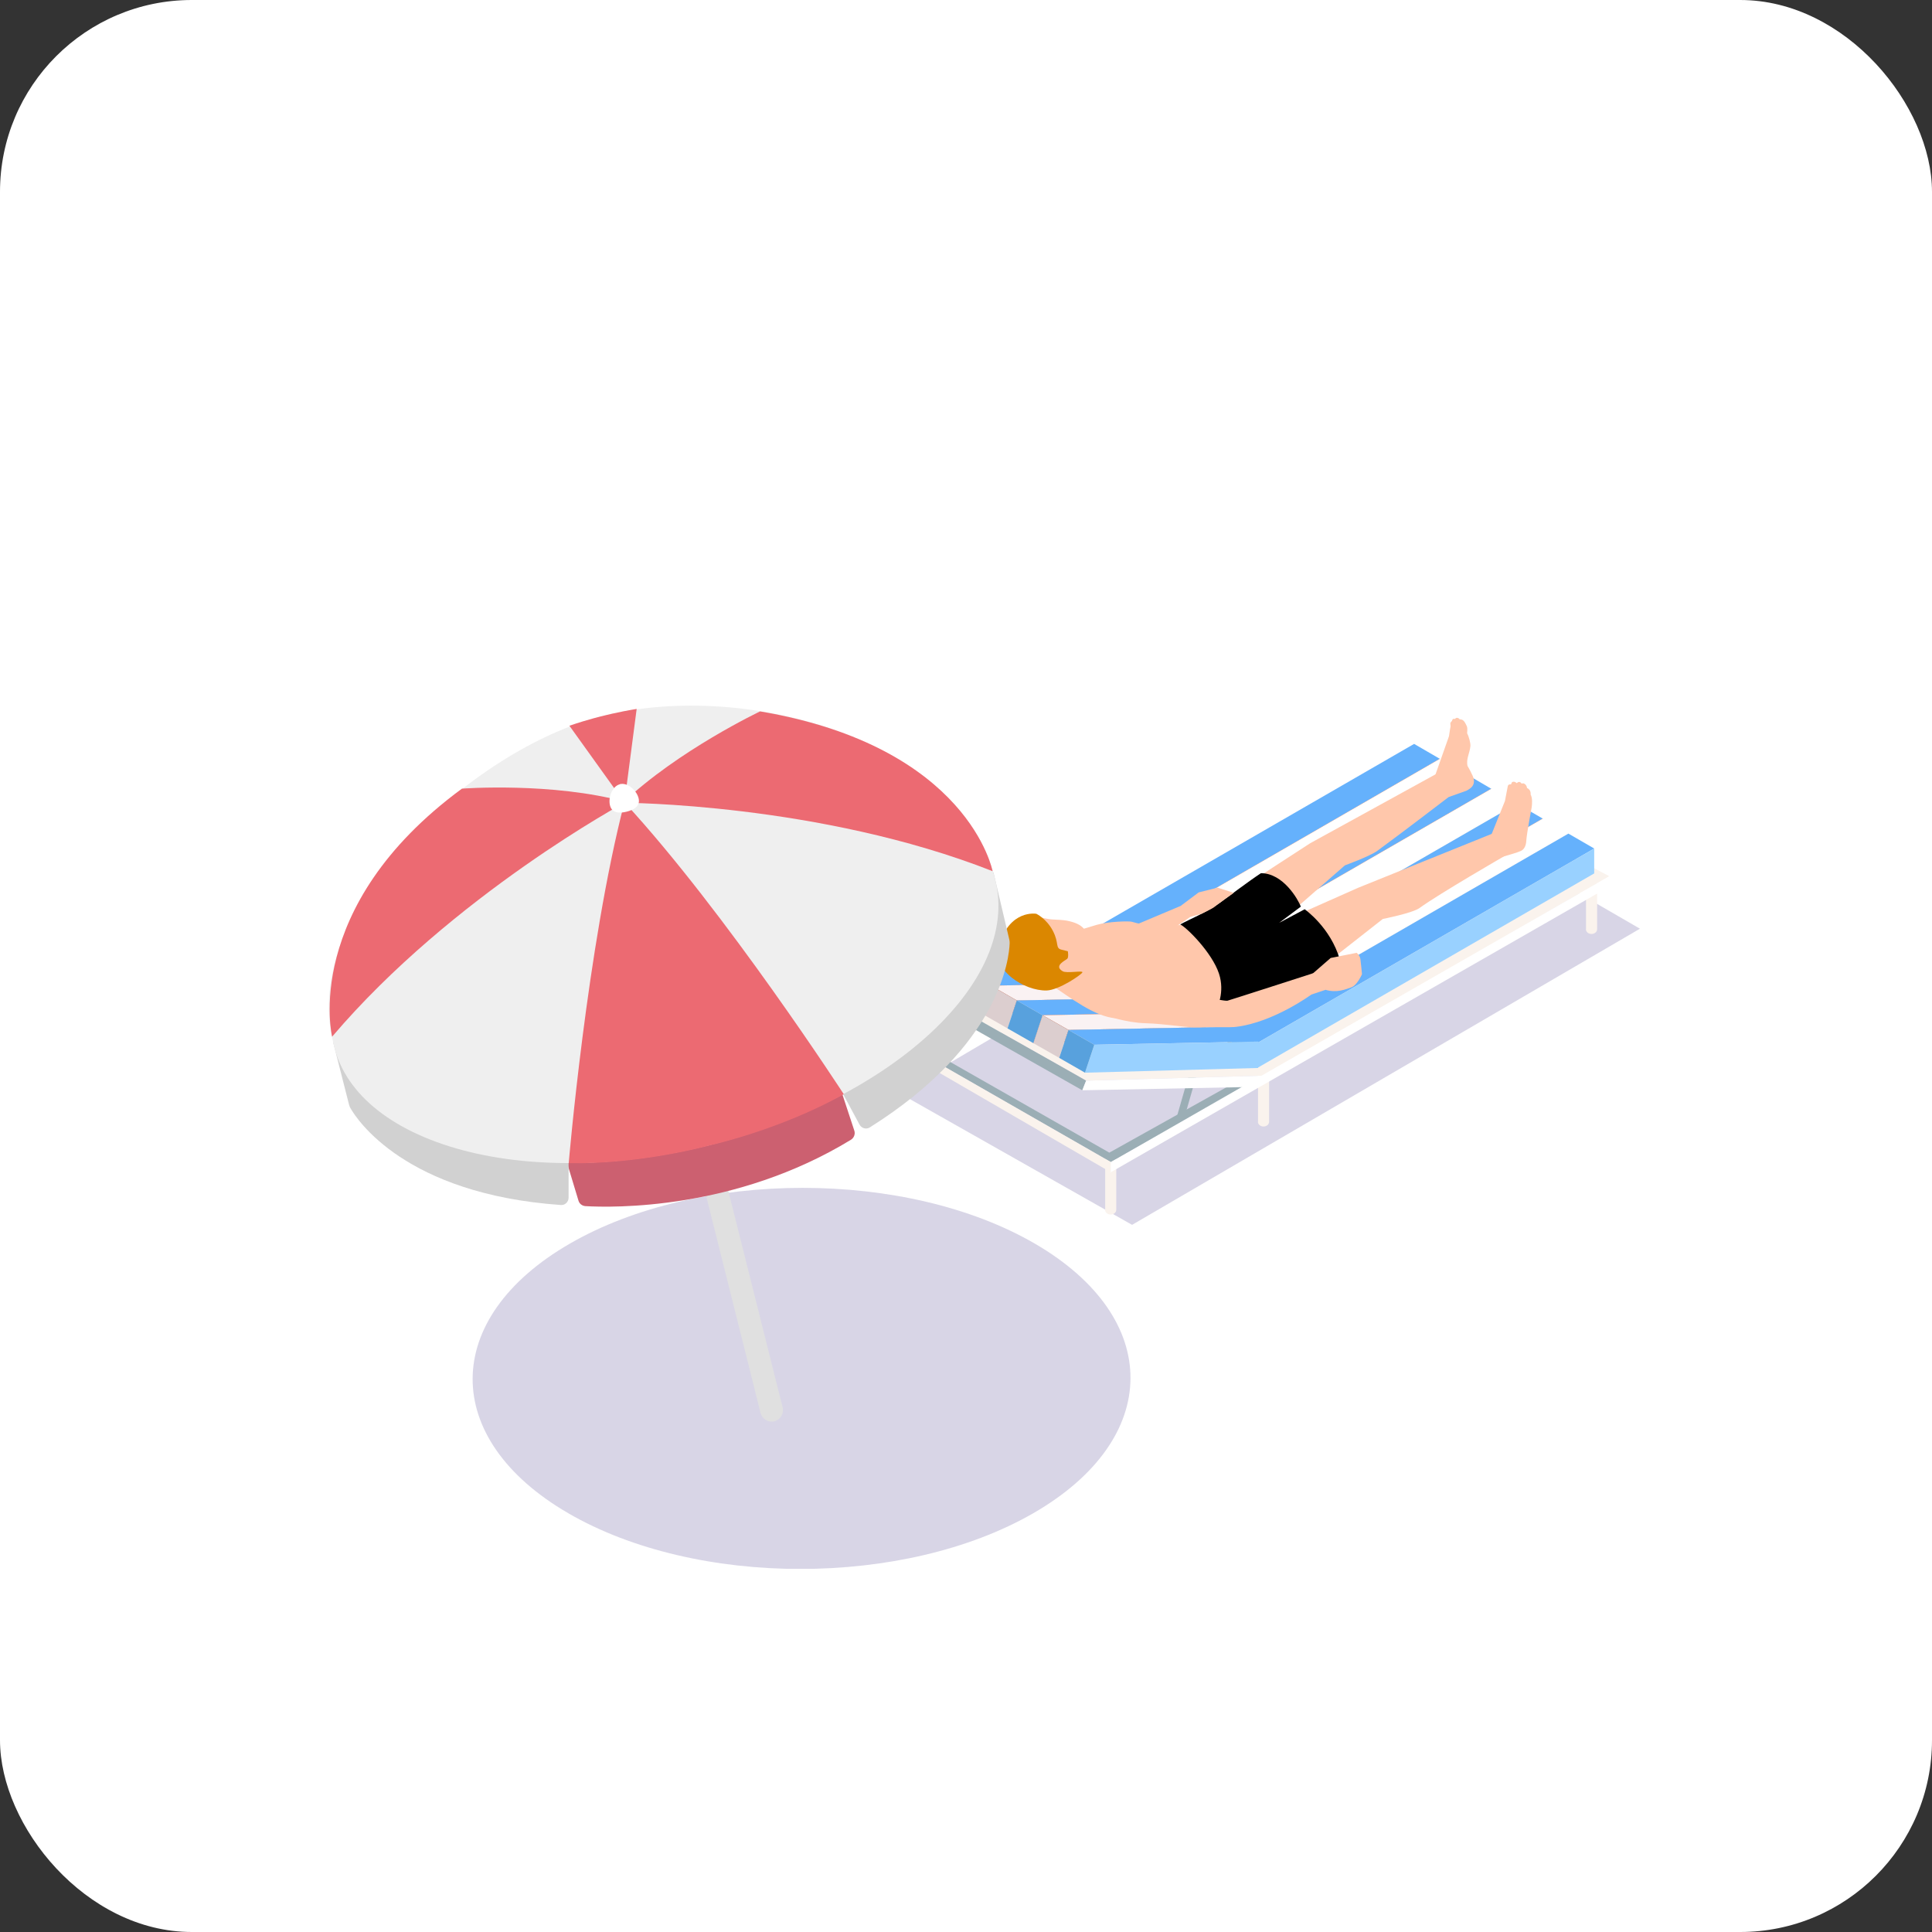 <svg width="282" height="282" viewBox="0 0 282 282" fill="none" xmlns="http://www.w3.org/2000/svg">
<rect x="0" y="0" width="282" height="282" fill="#333333" stroke="none"/>
<rect width="282" height="282" rx="28" fill="white"/>
<g clip-path="url(#clip0_607_10172)">
<g style="mix-blend-mode:multiply" opacity="0.3">
<path d="M131.198 159.518L165.243 178.783L239.373 135.556L205.328 115.849L131.198 159.518Z" fill="#7D73AB"/>
</g>
<path d="M161.298 176.574C161.298 176.966 161.658 177.277 162.117 177.277C162.575 177.277 162.935 176.966 162.935 176.574V168.602H161.315V176.574H161.298Z" fill="#FAF3ED"/>
<path d="M231.484 135.621C231.484 136.014 231.844 136.325 232.302 136.325C232.761 136.325 233.121 136.014 233.121 135.621V127.65H231.5V135.621H231.484Z" fill="#FAF3ED"/>
<path d="M183.608 163.725C183.608 164.118 183.968 164.429 184.426 164.429C184.885 164.429 185.245 164.118 185.245 163.725V155.754H183.624V163.725H183.608Z" fill="#FAF3ED"/>
<path d="M130.642 159.633C130.642 160.026 131.002 160.337 131.46 160.337C131.918 160.337 132.278 160.026 132.278 159.633V151.662H130.658V159.633H130.642Z" fill="#FAF3ED"/>
<path d="M161.921 168.242L132.278 151.351L139.791 147.062L138.629 146.735L130.363 151.4L162.133 169.617L184.443 157.096L180.891 157.652L161.921 168.242Z" fill="#9BAEB5"/>
<path d="M171.823 162.775C171.741 163.07 171.905 163.365 172.2 163.463C172.494 163.545 172.789 163.381 172.887 163.086L174.966 155.852L173.918 155.541L171.84 162.775H171.823Z" fill="#9BAEB5"/>
<path d="M175.49 153.593L184.443 157.096L234.905 127.896L206.098 112.804L175.49 153.593Z" fill="#FAF3ED"/>
<path d="M157.239 136.963L161.004 139.14L210.157 110.758L206.408 108.581L157.239 136.963Z" fill="#65B1FC"/>
<path d="M161.004 139.14V142.774L210.173 114.392L210.157 110.758L161.004 139.14Z" fill="#B63D18"/>
<path d="M157.239 136.964L157.256 140.597L161.004 142.774V139.14L157.239 136.964Z" fill="#7E2910"/>
<path d="M161.004 139.14L164.752 141.317L213.921 112.935L210.157 110.758L161.004 139.14Z" fill="white"/>
<path d="M164.752 141.317L164.769 144.951L213.922 116.569V112.936L164.752 141.317Z" fill="#FAF3ED"/>
<path d="M161.004 139.141V142.774L164.769 144.951L164.752 141.317L161.004 139.141Z" fill="#B5AA9B"/>
<path d="M164.752 141.317L168.5 143.51L217.669 115.128L213.921 112.935L164.752 141.317Z" fill="#65B1FC"/>
<path d="M168.5 143.51L168.517 147.144L217.686 118.762L217.67 115.128L168.5 143.51Z" fill="#B63D18"/>
<path d="M164.752 141.317L164.768 144.951L168.517 147.144L168.5 143.51L164.752 141.317Z" fill="#7E2910"/>
<path d="M168.5 143.51L172.265 145.687L221.418 117.305L217.67 115.128L168.5 143.51Z" fill="white"/>
<path d="M172.265 145.687L172.282 149.321L221.434 120.939L221.418 117.306L172.265 145.687Z" fill="#FAF3ED"/>
<path d="M168.5 143.511L168.517 147.144L172.281 149.321L172.265 145.687L168.5 143.511Z" fill="#B5AA9B"/>
<path d="M172.265 145.688L176.013 147.864L225.183 119.483L221.418 117.306L172.265 145.688Z" fill="#65B1FC"/>
<path d="M176.014 147.865L176.03 151.498L225.183 123.116V119.483L176.014 147.865Z" fill="#B63D18"/>
<path d="M172.265 145.688L172.282 149.321L176.03 151.498L176.013 147.865L172.265 145.688Z" fill="#7E2910"/>
<path d="M176.013 147.864L179.778 150.057L228.931 121.676L225.182 119.482L176.013 147.864Z" fill="white"/>
<path d="M179.778 150.058L179.794 153.691L228.947 125.309L228.931 121.676L179.778 150.058Z" fill="#FAF3ED"/>
<path d="M176.013 147.864L176.03 151.498L179.794 153.691L179.778 150.057L176.013 147.864Z" fill="#B5AA9B"/>
<path d="M179.778 150.058L183.526 152.234L232.695 123.853L228.931 121.676L179.778 150.058Z" fill="#65B1FC"/>
<path d="M183.526 152.235L183.542 155.868L232.695 127.486V123.853L183.526 152.235Z" fill="#99D1FF"/>
<path d="M162.068 171.14L234.856 129.434L234.905 127.896L162.068 169.666V171.14Z" fill="white"/>
<path d="M179.778 150.058L179.794 153.691L183.542 155.868L183.526 152.235L179.778 150.058Z" fill="#58A1DD"/>
<path d="M176.275 152.464L172.183 150.156L168.091 147.832L163.999 145.524L159.907 143.199L155.815 140.892L129.905 141.53L133.997 143.838L138.072 146.162L142.164 148.47L146.256 150.794L150.348 153.102L154.44 155.41L158.532 157.734L184.164 157.014L180.351 154.788L176.275 152.464Z" fill="#FAF3ED"/>
<path d="M150.348 153.102L146.256 150.794L142.164 148.47L138.072 146.162L133.997 143.837L129.905 141.53L129.332 142.921L157.976 159.141L158.532 157.734L154.44 155.41L150.348 153.102Z" fill="#9BAEB5"/>
<path d="M157.976 159.142L183.64 158.635L184.131 157.014L158.532 157.734L157.976 159.142Z" fill="white"/>
<path d="M133.326 137.405L137.107 139.566L161.069 139.075L157.288 136.914L133.326 137.405Z" fill="#65B1FC"/>
<path d="M135.748 143.642L159.711 143.151L161.069 139.075L137.107 139.566L135.748 143.642Z" fill="#B63D18"/>
<path d="M131.983 141.481L135.748 143.642L137.107 139.566L133.326 137.405L131.983 141.481Z" fill="#58A1DD"/>
<path d="M137.106 139.566L140.871 141.726L164.834 141.235L161.069 139.075L137.106 139.566Z" fill="#FAF2F3"/>
<path d="M139.513 145.786L163.475 145.311L164.834 141.235L140.871 141.726L139.513 145.786Z" fill="#FAF3ED"/>
<path d="M135.748 143.641L139.513 145.785L140.871 141.726L137.107 139.566L135.748 143.641Z" fill="#DCCECF"/>
<path d="M140.871 141.726L144.652 143.871L168.598 143.396L164.834 141.235L140.871 141.726Z" fill="#65B1FC"/>
<path d="M143.294 147.946L167.257 147.471L168.599 143.396L144.652 143.871L143.294 147.946Z" fill="#B63D18"/>
<path d="M139.513 145.786L143.294 147.946L144.652 143.871L140.871 141.727L139.513 145.786Z" fill="#58A1DD"/>
<path d="M144.652 143.87L148.417 146.031L172.38 145.54L168.599 143.396L144.652 143.87Z" fill="#FAF2F3"/>
<path d="M147.059 150.107L171.021 149.616L172.38 145.54L148.417 146.031L147.059 150.107Z" fill="#FAF3ED"/>
<path d="M143.294 147.946L147.059 150.107L148.417 146.031L144.652 143.871L143.294 147.946Z" fill="#DCCECF"/>
<path d="M148.417 146.031L152.182 148.192L176.144 147.701L172.38 145.54L148.417 146.031Z" fill="#65B1FC"/>
<path d="M150.84 152.267L174.786 151.776L176.145 147.701L152.182 148.192L150.84 152.267Z" fill="#B63D18"/>
<path d="M147.059 150.107L150.84 152.267L152.182 148.192L148.417 146.031L147.059 150.107Z" fill="#58A1DD"/>
<path d="M152.182 148.192L155.963 150.336L179.909 149.861L176.144 147.701L152.182 148.192Z" fill="#FAF2F3"/>
<path d="M154.604 154.411L178.567 153.937L179.909 149.861L155.963 150.336L154.604 154.411Z" fill="#FAF3ED"/>
<path d="M150.839 152.267L154.604 154.412L155.962 150.336L152.182 148.192L150.839 152.267Z" fill="#DCCECF"/>
<path d="M155.962 150.336L159.727 152.496L183.69 152.021L179.909 149.861L155.962 150.336Z" fill="#65B1FC"/>
<path d="M158.369 156.572L183.624 155.884L183.69 152.022L159.727 152.496L158.369 156.572Z" fill="#99D1FF"/>
<path d="M154.604 154.411L158.369 156.572L159.727 152.496L155.963 150.336L154.604 154.411Z" fill="#58A1DD"/>
<path d="M130.363 152.676L162.133 171.107V169.617L130.363 151.4V152.676Z" fill="#FAF3ED"/>
<g style="mix-blend-mode:multiply" opacity="0.3">
<path d="M174.9 134.426L173.296 134.868L171.512 136.063C171.66 136.063 171.79 136.03 171.921 136.014C171.889 135.998 171.856 135.965 171.823 135.965C172.642 135.507 173.787 134.999 175.015 134.377C174.949 134.41 174.917 134.426 174.917 134.426H174.9Z" fill="#7D73AB"/>
</g>
<path d="M173.132 134.885C173.132 134.885 168.909 135.687 165.194 134.541C164.801 134.426 161.773 134.492 160.054 134.999C158.876 135.359 156.257 136.145 155.111 136.44C152.656 137.094 148.531 135.49 146.993 136.39C143.817 138.24 149.121 140.875 153.393 143.723C155.962 145.442 159.858 148.486 162.952 148.634C167.125 148.83 175.195 146.997 175.195 146.997H183.264L179.058 137.111L173.132 134.868V134.885Z" fill="#FFC7AB"/>
<path d="M214.216 111.839C213.954 110.791 214.527 109.973 214.625 108.892C214.658 108.451 214.396 107.485 214.15 107.043C214.118 106.994 214.265 106.323 214.085 105.963C213.872 105.537 213.659 104.964 213.07 104.997C213.037 104.997 212.939 104.801 212.743 104.784C212.448 104.735 212.399 104.948 212.383 104.948C211.957 104.801 211.941 105.242 211.941 105.226C211.941 105.226 211.679 105.422 211.695 105.635C211.695 105.766 211.744 105.979 211.728 106.012C211.663 106.257 211.613 106.748 211.499 107.452L209.404 113.394L211.483 116.324L214.069 115.407C214.592 115.096 215.28 114.752 215.116 113.737C215.034 113.197 214.216 111.822 214.216 111.822V111.839Z" fill="#FFC7AB"/>
<path d="M222.891 115.014C222.891 115.014 222.858 114.736 222.695 114.556C222.351 114.179 222.122 114.409 222.105 114.376C221.745 113.868 221.418 114.31 221.402 114.31C221.336 114.31 221.107 113.967 220.698 114.163L220.55 114.49C220.55 114.49 220.19 114.425 220.092 114.703C220.059 114.801 220.01 115.178 219.667 116.913L217.621 122.003L217.899 125.441C217.899 125.441 221.009 124.638 221.974 124.213C222.515 123.984 222.744 123.362 222.776 122.773C222.858 121.545 223.562 117.879 223.562 117.879C223.644 117.338 223.693 116.455 223.415 115.98C223.415 115.98 223.529 115.276 222.875 115.014H222.891Z" fill="#FFC7AB"/>
<path d="M217.997 121.61L198.241 129.581L186.701 134.705L196.309 126.308C196.309 126.308 199.926 124.998 201.023 124.196C203.92 122.101 211.81 116.062 211.81 116.062C211.81 116.062 212.857 113.999 209.993 112.772L191.235 123.083C191.235 123.083 181.12 129.598 178.01 131.824C172.838 135.507 169.433 136.783 169.433 136.783L178.108 146.67C178.108 146.67 181.824 148.863 188.764 144.394L201.842 134.132C201.842 134.132 206.179 133.281 207.21 132.528C210.091 130.433 219.715 124.884 219.715 124.884C219.715 124.884 220.779 122.183 218.013 121.61H217.997Z" fill="#FFC7AB"/>
<path d="M190.45 132.708L186.702 134.704L189.877 132.331C189.468 131.284 187.307 127.453 184.05 127.453C182.07 128.763 179.041 131.071 177.994 131.824C175.997 133.248 173.64 134.164 172.265 134.934C173.116 135.277 176.914 139.026 177.928 142.119C178.829 144.853 177.617 147.144 177.617 147.144C177.617 147.144 181.791 148.879 188.731 144.411L195.573 140.073C194.198 135.343 190.483 132.773 190.433 132.708H190.45Z" fill="black"/>
<path d="M167.224 144.411C163.852 144.28 160.218 144.492 161.364 148.208C161.364 148.208 164.261 149.272 167.224 149.354C170.186 149.436 173.313 150.041 175.064 149.959C176.815 149.877 179.467 150.008 180.465 149.877C185.949 149.19 191.416 145.163 191.416 145.163L191.726 142.037C191.726 142.037 179.712 145.916 179.172 146.064C178.632 146.211 171.267 144.542 167.224 144.394V144.411Z" fill="#FFC7AB"/>
<path d="M198.028 139.075L194.231 139.827L190.892 142.725C190.892 142.725 190.057 145.622 191.432 145.163C192.807 144.705 193.478 144.476 193.478 144.476C195.147 144.967 196.44 144.394 197.275 144.099C198.11 143.788 198.797 142.201 198.797 142.201C198.797 142.201 198.65 140.531 198.568 139.991C198.486 139.451 198.028 139.075 198.028 139.075Z" fill="#FFC7AB"/>
<path d="M174.966 130.253L172.331 132.233L164.703 135.441L171.037 135.67L173.771 133.821L175.375 133.379C175.375 133.379 177.045 132.593 177.274 132.364C177.503 132.135 180.089 130.318 180.089 130.318L177.716 129.565L174.982 130.253H174.966Z" fill="#FFC7AB"/>
<path d="M155.701 134.377C155.291 134.295 154.244 134.23 153.704 134.214C152.885 134.181 151.936 133.87 151.003 133.821C151.003 133.821 145.176 135.572 146.273 139.484C147.369 143.396 152.247 144.853 154.604 143.772C156.945 142.676 158.319 140.744 158.319 140.744C158.319 140.744 159.089 139.075 158.86 137.389C158.663 135.965 158.319 134.885 155.701 134.377Z" fill="#FFC7AB"/>
<path d="M155.079 141.743C153.753 140.957 155.553 140.171 155.782 139.942C156.012 139.713 155.864 138.846 155.864 138.846L154.931 138.616C153.998 138.387 154.62 137.683 153.687 135.883C152.754 134.083 151.265 133.379 151.265 133.379C151.265 133.379 147.353 132.675 145.798 138.076C144.751 141.677 149.546 144.64 152.754 144.574C154.571 144.525 157.91 142.234 157.992 141.923C158.074 141.612 155.701 142.119 155.095 141.759L155.079 141.743Z" fill="#DB8700"/>
<g style="mix-blend-mode:multiply" opacity="0.3">
<path d="M151.068 181.533C132.376 170.665 101.965 170.665 83.158 181.533C64.351 192.402 64.253 210.013 82.929 220.865C101.621 231.734 132.016 231.717 150.839 220.865C169.646 210.013 169.744 192.402 151.068 181.533Z" fill="#7D73AB"/>
</g>
<path d="M94.501 126.75L91.293 127.552L111.016 206.249C111.245 207.133 112.146 207.673 113.03 207.46C113.913 207.231 114.454 206.331 114.241 205.447L94.501 126.75Z" fill="#E0E0E0"/>
<path d="M122.965 159.764L82.798 169.83L84.435 175.248C84.566 175.706 84.975 176.017 85.45 176.05C89.362 176.279 107.317 176.672 124.209 166.36C124.651 166.082 124.864 165.525 124.7 165.034L122.965 159.764Z" fill="#CC6070"/>
<path d="M50.995 161.368C51.028 161.515 51.077 161.646 51.159 161.761C52.076 163.365 59.097 174.282 81.865 175.886C82.471 175.935 82.978 175.444 82.995 174.839V169.797L48.622 152.104L50.979 161.368H50.995Z" fill="#D1D1D1"/>
<path d="M144.996 127.29L123.08 159.731L125.469 164.167C125.764 164.69 126.435 164.887 126.959 164.559C146.093 152.529 147.304 139.729 147.37 137.683C147.37 137.503 147.37 137.323 147.32 137.143L144.996 127.273V127.29Z" fill="#D1D1D1"/>
<path d="M145.127 127.895C140.217 108.303 109.298 99.153 87.987 104.505C68.836 109.301 43.712 132.495 48.622 152.103C50.029 159.174 56.626 165.001 67.641 167.915C88.985 173.545 119.478 165.901 135.781 150.827C144.178 143.052 147.14 134.835 145.127 127.912V127.895Z" fill="#EFEFEF"/>
<path d="M67.429 115.112C43.908 132.413 48.475 151.318 48.475 151.318C66.038 130.662 91.342 117.06 91.342 117.06C80.621 114.114 67.429 115.112 67.429 115.112Z" fill="#EC6A72"/>
<path d="M82.995 169.781C93.666 169.977 103.684 167.162 103.684 167.162C103.684 167.162 113.848 164.936 123.161 159.715C123.161 159.715 105.91 133.117 91.146 117.109C85.679 138.191 83.011 169.781 83.011 169.781H82.995Z" fill="#EC6A72"/>
<path d="M110.951 103.835C110.951 103.835 98.986 109.515 90.916 117.175C90.916 117.175 119.642 117.224 144.881 127.159C144.881 127.159 141.428 108.991 110.934 103.835H110.951Z" fill="#EC6A72"/>
<path d="M83.125 105.946L91.145 117.125L92.93 103.474C89.983 103.966 87.97 104.506 87.97 104.506C87.97 104.506 85.941 104.964 83.109 105.93L83.125 105.946Z" fill="#EC6A72"/>
<path d="M90.475 114.474C89.329 114.769 88.756 116.454 89.034 117.551C89.313 118.664 90.327 118.762 91.49 118.468C92.635 118.173 93.486 117.6 93.208 116.504C92.93 115.391 91.637 114.179 90.475 114.458V114.474Z" fill="white"/>
</g>
<defs>
<clipPath id="clip0_607_10172">
<rect width="191.373" height="126" fill="white" transform="translate(48 103)"/>
</clipPath>
</defs>
</svg>
